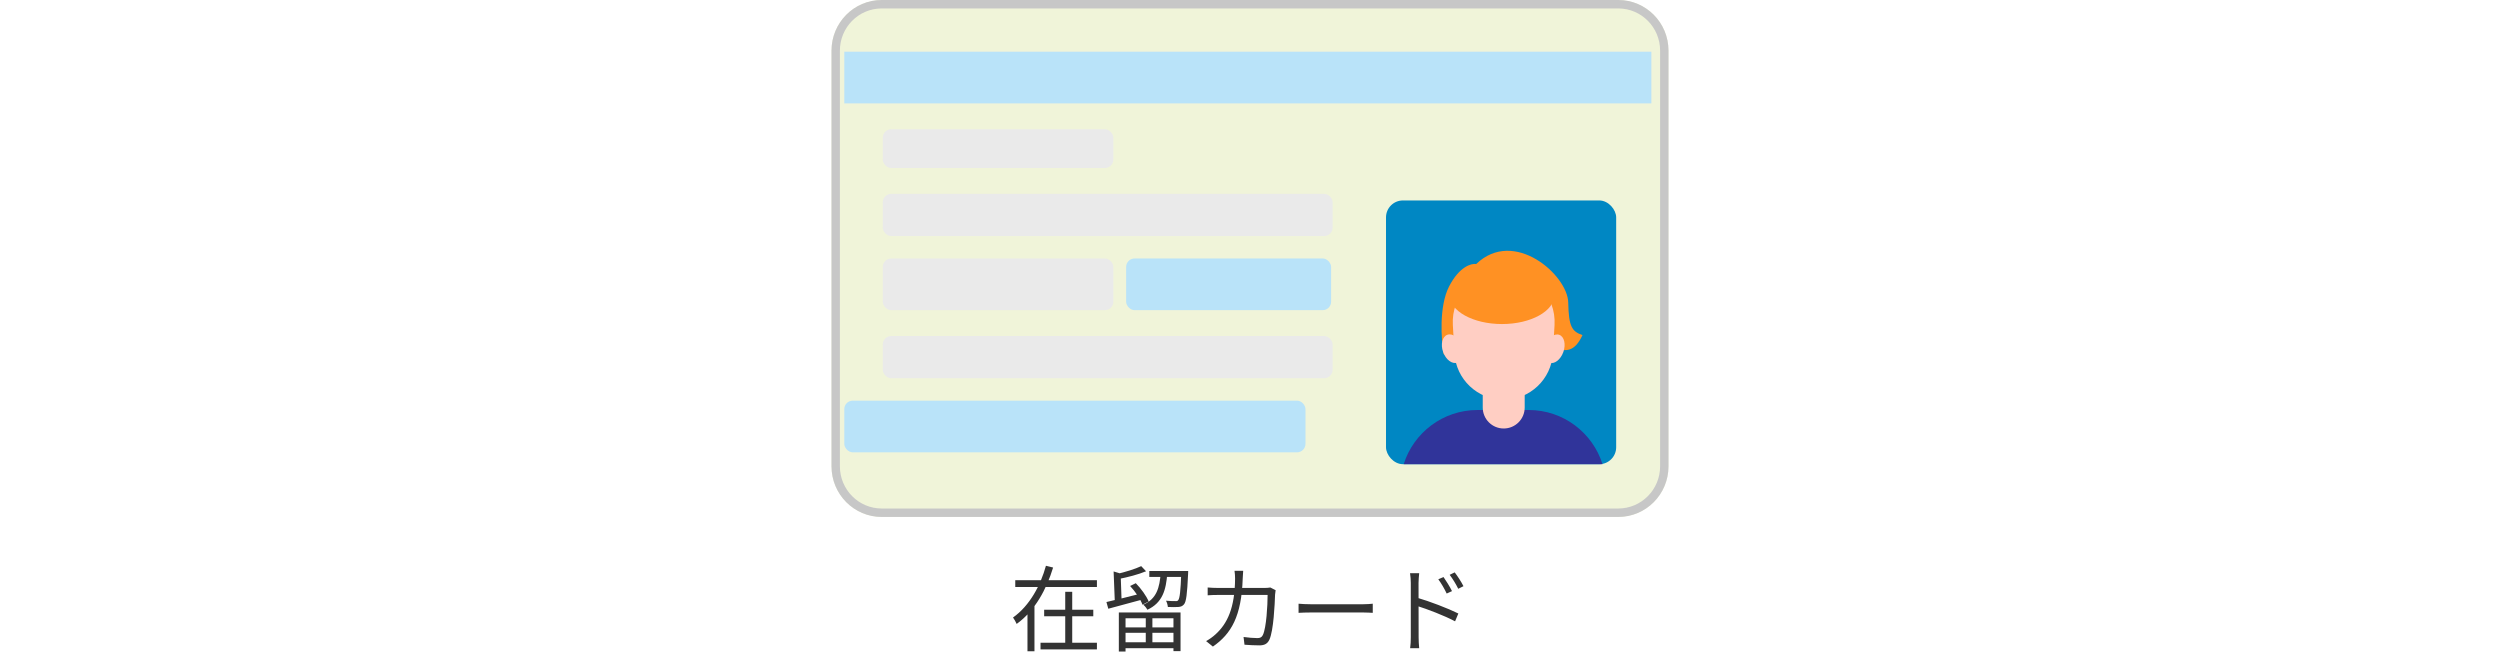 <svg width="295" height="79" viewBox="0 0 295 79" fill="none" xmlns="http://www.w3.org/2000/svg">
<path d="M119.801 68.465H129.437V69.268H119.801V68.465ZM123.211 71.952H129.008V72.722H123.211V71.952ZM122.782 75.846H129.437V76.627H122.782V75.846ZM125.697 69.829H126.522V76.264H125.697V69.829ZM123.42 66.76L124.267 66.969C123.497 69.488 122.155 72.051 119.966 73.624C119.878 73.404 119.669 73.052 119.537 72.865C121.517 71.468 122.804 69.026 123.42 66.76ZM121.242 71.292H122.067V76.847H121.242V71.292ZM132.022 72.271H139.304V76.836H138.468V72.953H132.814V76.88H132.022V72.271ZM132.396 74.031H138.886V74.669H132.396V74.031ZM135.619 67.376H139.678V68.08H135.619V67.376ZM132.396 75.791H138.886V76.484H132.396V75.791ZM135.201 72.546H135.982V76.176H135.201V72.546ZM131.406 67.431L132.462 67.75C132.44 67.816 132.374 67.849 132.242 67.871L132.352 71.028H131.549L131.406 67.431ZM130.559 71.039C131.549 70.819 133.1 70.434 134.596 70.049L134.684 70.775C133.298 71.149 131.846 71.534 130.779 71.831L130.559 71.039ZM139.392 67.376H140.206C140.206 67.376 140.195 67.607 140.195 67.728C140.085 70.115 139.975 71.006 139.711 71.314C139.535 71.523 139.337 71.6 139.051 71.622C138.787 71.644 138.292 71.644 137.808 71.622C137.786 71.391 137.709 71.094 137.588 70.885C138.061 70.929 138.512 70.929 138.677 70.929C138.853 70.94 138.952 70.929 139.029 70.819C139.205 70.61 139.315 69.785 139.392 67.508V67.376ZM134.662 66.804L135.234 67.409C134.343 67.783 133.078 68.113 132 68.322C131.967 68.157 131.846 67.904 131.769 67.739C132.781 67.497 133.98 67.134 134.662 66.804ZM136.961 67.629H137.742C137.599 69.609 137.181 71.127 135.388 71.952C135.3 71.765 135.08 71.49 134.904 71.358C136.499 70.654 136.829 69.334 136.961 67.629ZM133.353 69.147L134.024 68.817C134.651 69.455 135.289 70.346 135.542 70.973L134.816 71.358C134.596 70.731 133.969 69.807 133.353 69.147ZM146.696 67.354C146.674 67.607 146.652 67.981 146.641 68.245C146.498 72.733 145.288 74.79 143.121 76.297L142.318 75.648C142.67 75.461 143.11 75.153 143.44 74.845C144.815 73.602 145.717 71.743 145.739 68.267C145.739 68.014 145.717 67.607 145.673 67.354H146.696ZM150.524 69.642C150.491 69.829 150.469 70.027 150.458 70.17C150.425 71.237 150.282 74.427 149.787 75.483C149.567 75.956 149.215 76.154 148.61 76.154C148.06 76.154 147.422 76.121 146.85 76.077L146.74 75.164C147.334 75.241 147.906 75.296 148.379 75.296C148.687 75.296 148.896 75.197 149.017 74.933C149.435 74.086 149.578 71.38 149.578 70.203H143.781C143.341 70.203 142.901 70.214 142.505 70.247V69.323C142.89 69.356 143.341 69.378 143.77 69.378H149.204C149.501 69.378 149.71 69.356 149.897 69.323L150.524 69.642ZM153.23 71.237C153.571 71.27 154.143 71.303 154.77 71.303C155.573 71.303 159.984 71.303 160.798 71.303C161.348 71.303 161.733 71.259 161.986 71.237V72.315C161.755 72.304 161.293 72.271 160.809 72.271C159.973 72.271 155.584 72.271 154.77 72.271C154.165 72.271 153.582 72.293 153.23 72.315V71.237ZM170.335 68.091C170.61 68.487 171.083 69.224 171.336 69.752L170.709 70.038C170.434 69.455 170.082 68.85 169.719 68.355L170.335 68.091ZM171.655 67.541C171.952 67.926 172.436 68.652 172.689 69.169L172.073 69.477C171.787 68.894 171.424 68.311 171.061 67.827L171.655 67.541ZM166.474 75.175C166.474 74.57 166.474 69.708 166.474 68.784C166.474 68.465 166.441 67.981 166.386 67.64H167.464C167.431 67.97 167.387 68.454 167.387 68.784C167.387 70.5 167.398 74.658 167.398 75.175C167.398 75.527 167.42 76.121 167.464 76.484H166.397C166.452 76.132 166.474 75.593 166.474 75.175ZM167.189 70.522C168.652 70.94 170.863 71.787 172.084 72.392L171.699 73.316C170.445 72.645 168.388 71.864 167.189 71.49V70.522Z" fill="#333333"/>
<path d="M98.119 5.976C98.119 2.675 100.772 0 104.045 0L190.955 0C194.228 0 196.881 2.675 196.881 5.976V55.025C196.881 58.325 194.228 61 190.955 61H104.045C100.772 61 98.119 58.325 98.119 55.025V5.976Z" fill="#F0F4D9"/>
<path fill-rule="evenodd" clip-rule="evenodd" d="M190.955 0.996L104.045 0.996C101.318 0.996 99.107 3.225 99.107 5.976V55.025C99.107 57.775 101.318 60.004 104.045 60.004H190.955C193.683 60.004 195.893 57.775 195.893 55.025V5.976C195.893 3.225 193.683 0.996 190.955 0.996ZM104.045 0C100.772 0 98.119 2.675 98.119 5.976V55.025C98.119 58.325 100.772 61 104.045 61H190.955C194.228 61 196.881 58.325 196.881 55.025V5.976C196.881 2.675 194.228 0 190.955 0L104.045 0Z" fill="#C7C7C7"/>
<rect x="163.549" y="23.653" width="27.16" height="31.122" rx="2" fill="#0087C3"/>
<path d="M170.995 33.795C172.206 31.445 173.63 31.057 174.19 31.156C178.657 26.849 184.989 32.471 185.052 35.698C185.107 38.552 185.488 39.116 186.733 39.539C185.768 41.651 184.692 41.36 183.755 41.23L181.106 42.685L170.353 41.797C170.062 40.108 169.783 36.145 170.995 33.795Z" fill="#FF9123"/>
<path fill-rule="evenodd" clip-rule="evenodd" d="M189.096 54.776H165.636C166.797 51.069 170.258 48.38 174.348 48.38H180.384C184.474 48.38 187.935 51.069 189.096 54.776Z" fill="#30349A"/>
<path d="M174.963 46.507H179.914V48.088C179.914 49.455 178.805 50.563 177.438 50.563C176.071 50.563 174.963 49.455 174.963 48.088V46.507Z" fill="#FFCEC3"/>
<path d="M171.436 38.35C171.238 34.902 173.982 31.997 177.436 31.997C180.89 31.997 183.633 34.902 183.436 38.35L183.245 41.678C183.069 44.758 180.52 47.165 177.436 47.165C174.351 47.165 171.802 44.758 171.626 41.678L171.436 38.35Z" fill="#FFCEC3"/>
<ellipse cx="177.237" cy="34.806" rx="6.189" ry="3.432" fill="#FF9123"/>
<ellipse cx="1.128" cy="1.743" rx="1.128" ry="1.743" transform="matrix(-0.941 -0.339 -0.334 0.943 185.057 39.893)" fill="#FFCEC3"/>
<ellipse cx="1.154" cy="1.743" rx="1.154" ry="1.743" transform="matrix(0.941 -0.339 0.334 0.943 169.705 39.893)" fill="#FFCEC3"/>
<rect x="132.885" y="30.5" width="24.187" height="6.1" rx="1" fill="#B9E3F9"/>
<rect x="99.627" y="6.1" width="95.235" height="6.1" fill="#B9E3F9"/>
<rect x="104.166" y="15.25" width="27.21" height="4.575" rx="1" fill="#EAEAEA"/>
<rect x="104.166" y="22.875" width="53.084" height="4.98" rx="1" fill="#EAEAEA"/>
<rect x="104.166" y="39.65" width="53.084" height="4.98" rx="1" fill="#EAEAEA"/>
<rect x="104.166" y="30.5" width="27.21" height="6.1" rx="1" fill="#EAEAEA"/>
<rect x="99.627" y="47.275" width="54.42" height="6.1" rx="1" fill="#B9E3F9"/>
</svg>
